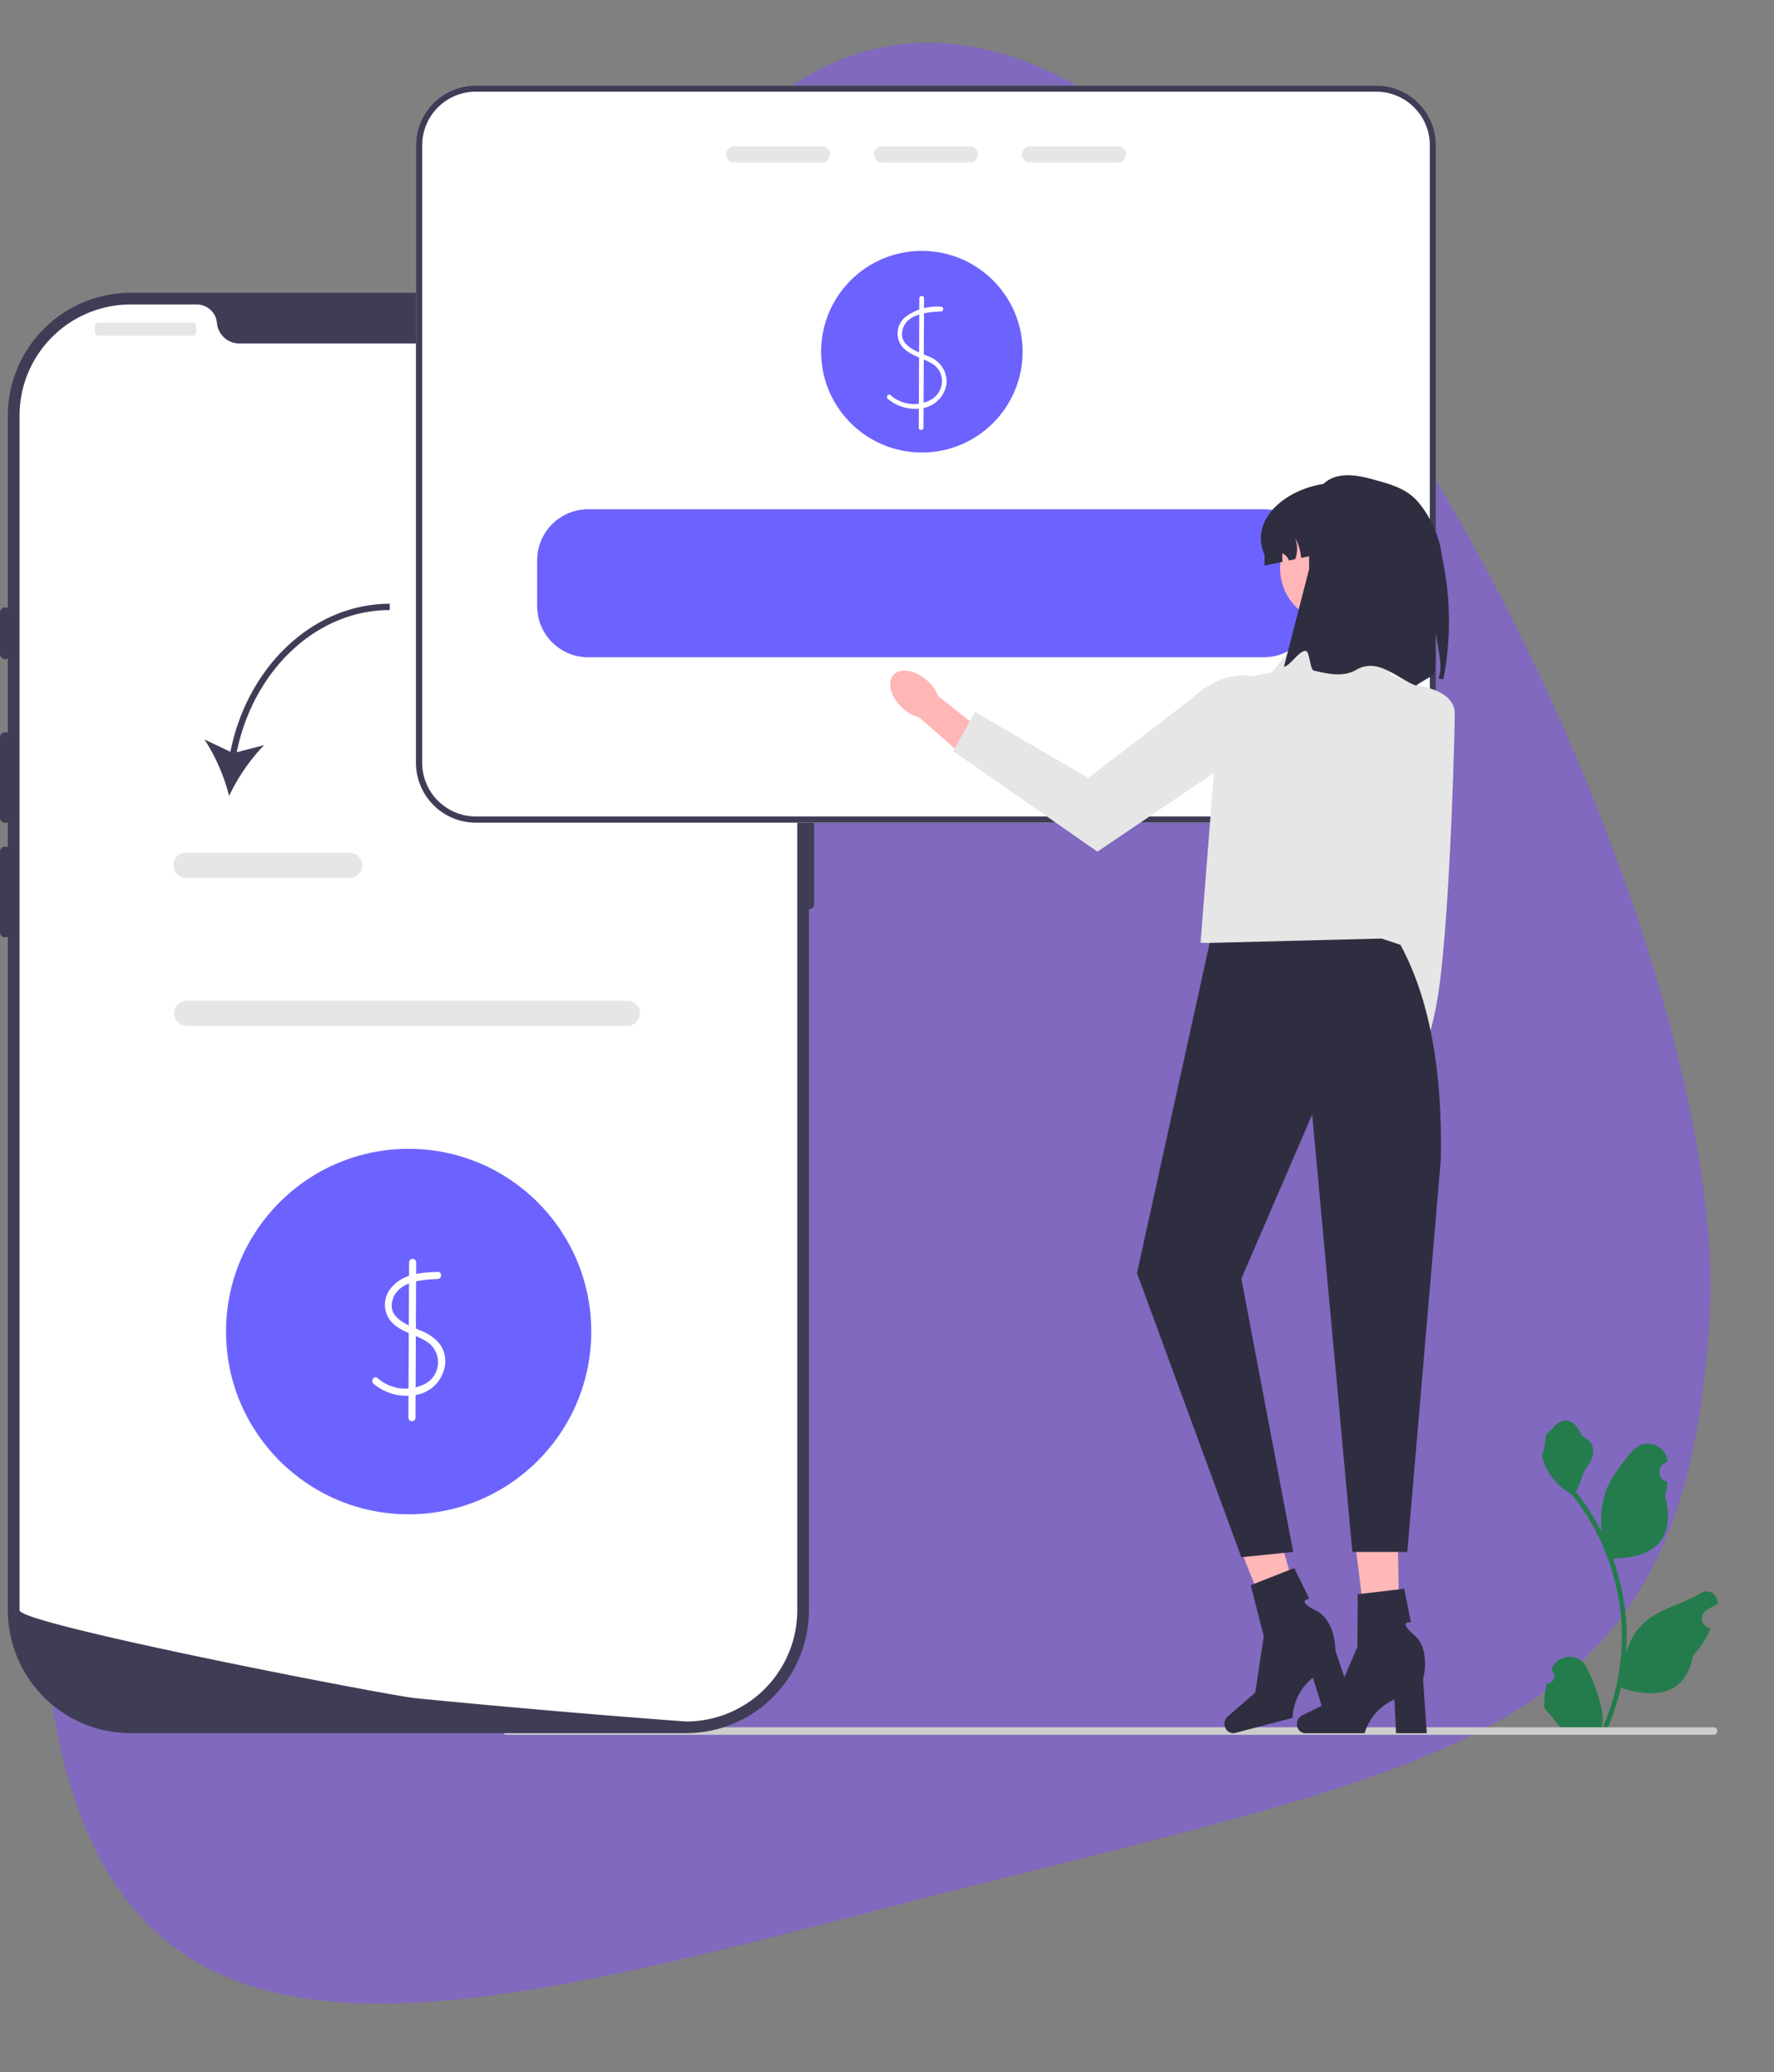 <?xml version="1.0" encoding="UTF-8"?> <svg xmlns="http://www.w3.org/2000/svg" width="162.047" height="189.148" viewBox="0 0 162.047 189.148"><rect x="0" y="0" width="162.047" height="189.148" fill="#808080" stroke="none"/><g id="Group_246" data-name="Group 246" transform="translate(-232.629 -565.65)"><path id="Path_965" data-name="Path 965" d="M95.549,18.243C147.51,1.782,178.5-6.932,173.368,73.789S150.229,147.122,115,181.6,22.42,116.836,22.42,76.725,43.588,34.705,95.549,18.243Z" transform="translate(407.187 763.248) rotate(-177)" fill="#8069be"></path><g id="Group_206" data-name="Group 206" transform="translate(232.629 573.448)"><path id="Path_974" data-name="Path 974" d="M490.19,447.737a.653.653,0,0,0,.473-1.131l-.045-.178.018-.043a1.753,1.753,0,0,1,3.233.012,15.566,15.566,0,0,1,1.368,3.9,5.184,5.184,0,0,1-.091,1.783,20.789,20.789,0,0,0,1.891-8.634,20.057,20.057,0,0,0-.125-2.238q-.1-.914-.286-1.815a21.03,21.03,0,0,0-4.17-8.913,5.6,5.6,0,0,1-2.328-2.415,4.268,4.268,0,0,1-.388-1.167,5.27,5.27,0,0,0,.342-1.817c.158-.24.441-.359.613-.593.858-1.163,2.039-.96,2.656.62,1.318.665,1.331,1.768.522,2.829-.514.675-.585,1.588-1.037,2.311.046.059.095.117.141.177a21.162,21.162,0,0,1,2.209,3.5,8.8,8.8,0,0,1,.525-4.087,14.742,14.742,0,0,1,2.275-3.283,1.806,1.806,0,0,1,3.217.887l0,.046q-.185.1-.362.221a.885.885,0,0,0,.357,1.611l.018,0a8.813,8.813,0,0,1-.232,1.317c1.065,4.117-1.234,5.617-4.516,5.684-.072.037-.143.074-.216.11a21.6,21.6,0,0,1,1.163,5.473,20.491,20.491,0,0,1-.015,3.308l.006-.039a5.414,5.414,0,0,1,1.848-3.126c1.422-1.168,3.432-1.6,4.966-2.538a1.016,1.016,0,0,1,1.556.989l-.006.041a5.952,5.952,0,0,0-.667.321q-.185.1-.362.221a.885.885,0,0,0,.357,1.611l.018,0,.037.006a8.817,8.817,0,0,1-1.622,2.539c-.666,3.594-3.525,3.935-6.583,2.889h0a21.6,21.6,0,0,1-1.451,4.235H490.32c-.019-.058-.035-.117-.052-.175a5.887,5.887,0,0,0,1.434-.085c-.385-.472-.769-.947-1.154-1.419a.319.319,0,0,1-.024-.028c-.2-.241-.392-.481-.587-.723h0a8.625,8.625,0,0,1,.253-2.2Z" transform="translate(-348.888 -301.872)" fill="#247c4d"></path><path id="Path_975" data-name="Path 975" d="M159.753,521.463a.341.341,0,0,0,.342.342H270.332a.342.342,0,0,0,0-.685H160.1A.341.341,0,0,0,159.753,521.463Z" transform="translate(-113.807 -371.243)" fill="#ccc"></path><g id="Group_200" data-name="Group 200" transform="translate(0 18.93)"><path id="Path_976" data-name="Path 976" d="M64.437,197.3H13.7a11.233,11.233,0,0,1-11.22-11.221V77.038A11.233,11.233,0,0,1,13.7,65.817H64.437a11.233,11.233,0,0,1,11.22,11.22V186.084A11.233,11.233,0,0,1,64.437,197.3Z" transform="translate(-1.764 -65.817)" fill="#3f3d56"></path><path id="Path_977" data-name="Path 977" d="M255.751,205.281a.475.475,0,0,0-.475.475v15.19a.475.475,0,1,0,.949,0v-15.19A.475.475,0,0,0,255.751,205.281Z" transform="translate(-181.857 -165.17)" fill="#3f3d56"></path><path id="Path_978" data-name="Path 978" d="M77.235,79.681V188.725a10.154,10.154,0,0,1-9.491,10.132h0c-.078,0-.157.01-.237.012-.14.007-.28.009-.422.009l-1.476-.109c-.964-.071-2.366-.178-4.115-.318q-.787-.061-1.661-.133c-1.163-.095-2.44-.2-3.809-.318-.546-.045-1.111-.095-1.687-.145-2.948-.254-6.249-.551-9.731-.888q-.883-.082-1.78-.171l-.475-.047c-2.483-.244-36.157-6.752-36.157-8.024V79.681A10.152,10.152,0,0,1,16.343,69.528H22.4a1.851,1.851,0,0,1,1.83,1.721c.007.064.014.128.026.192a2.062,2.062,0,0,0,2.053,1.647h30.8a2.062,2.062,0,0,0,2.053-1.647c.012-.064.019-.128.026-.192a1.851,1.851,0,0,1,1.83-1.721h6.062A10.152,10.152,0,0,1,77.235,79.681Z" transform="translate(-4.409 -68.461)" fill="#fff"></path><path id="Path_979" data-name="Path 979" d="M.475,165.67a.475.475,0,0,0-.475.475v3.8a.475.475,0,0,0,.949,0v-3.8A.475.475,0,0,0,.475,165.67Z" transform="translate(0 -136.952)" fill="#3f3d56"></path><path id="Path_980" data-name="Path 980" d="M.475,205.281a.475.475,0,0,0-.475.475v7.358a.475.475,0,0,0,.949,0v-7.358A.475.475,0,0,0,.475,205.281Z" transform="translate(0 -165.17)" fill="#3f3d56"></path><path id="Path_981" data-name="Path 981" d="M.475,241.591a.475.475,0,0,0-.475.475v7.358a.475.475,0,0,0,.949,0v-7.358A.475.475,0,0,0,.475,241.591Z" transform="translate(0 -191.037)" fill="#3f3d56"></path><rect id="Rectangle_267" data-name="Rectangle 267" width="9.256" height="1.187" rx="0.31" transform="translate(8.663 2.729)" fill="#e6e6e6"></rect><circle id="Ellipse_89" data-name="Ellipse 89" cx="0.949" cy="0.949" r="0.949" transform="translate(57.161 2.017)" fill="#e6e6e6"></circle><circle id="Ellipse_90" data-name="Ellipse 90" cx="0.949" cy="0.949" r="0.949" transform="translate(59.772 2.017)" fill="#e6e6e6"></circle><circle id="Ellipse_91" data-name="Ellipse 91" cx="0.949" cy="0.949" r="0.949" transform="translate(62.383 2.017)" fill="#e6e6e6"></circle></g><path id="Path_982" data-name="Path 982" d="M96.7,292.817H56.439a1.15,1.15,0,1,1,0-2.3H96.7a1.15,1.15,0,1,1,0,2.3Z" transform="translate(-39.387 -206.962)" fill="#e6e6e6"></path><circle id="Ellipse_92" data-name="Ellipse 92" cx="16.681" cy="16.681" r="16.681" transform="translate(20.647 97.072)" fill="#6c63ff"></circle><path id="Path_983" data-name="Path 983" d="M124.211,376.577c-1.408.058-3,.154-4.04,1.235a2.381,2.381,0,0,0-.185,3.333c.919,1,2.348,1.141,3.408,1.924a2.239,2.239,0,0,1-.142,3.613,3.842,3.842,0,0,1-4.55-.43c-.333-.251-.655.311-.327.559a4.739,4.739,0,0,0,4.118.945,3.225,3.225,0,0,0,2.406-2.813,2.665,2.665,0,0,0-.546-1.842,4.186,4.186,0,0,0-1.68-1.158c-1.081-.472-2.941-1.082-2.627-2.618.381-1.862,2.647-2.038,4.166-2.1.415-.017.417-.664,0-.647Z" transform="translate(-84.231 -268.271)" fill="#fff"></path><path id="Path_984" data-name="Path 984" d="M129.774,372.742l-.062,14.206a.324.324,0,0,0,.647,0l.062-14.206a.324.324,0,0,0-.647,0Z" transform="translate(-92.406 -265.316)" fill="#fff"></path><path id="Path_985" data-name="Path 985" d="M219.82,0H137.576a5.476,5.476,0,0,0-5.47,5.47V61.83a5.476,5.476,0,0,0,5.47,5.47H219.82a5.476,5.476,0,0,0,5.47-5.47V5.47A5.476,5.476,0,0,0,219.82,0Z" transform="translate(-94.111)" fill="#fff"></path><circle id="Ellipse_93" data-name="Ellipse 93" cx="9.203" cy="9.203" r="9.203" transform="translate(75.005 15.104)" fill="#6c63ff"></circle><path id="Path_986" data-name="Path 986" d="M286.648,70.235a4.771,4.771,0,0,0-3.283.967,1.948,1.948,0,0,0-.308,2.622c.691.871,1.839,1.036,2.741,1.592a1.827,1.827,0,0,1,.944,1.543,2.036,2.036,0,0,1-.766,1.614,3.215,3.215,0,0,1-3.949-.28c-.222-.167-.437.208-.218.373a3.933,3.933,0,0,0,3.3.808,2.653,2.653,0,0,0,2.049-2.246,2.44,2.44,0,0,0-1.667-2.457c-.923-.424-2.542-.875-2.39-2.191.194-1.673,2.242-1.86,3.544-1.914.277-.011.278-.443,0-.431h0Z" transform="translate(-200.694 -50.035)" fill="#fff"></path><path id="Path_987" data-name="Path 987" d="M291.849,67,291.8,78.837a.216.216,0,0,0,.431,0L292.281,67a.216.216,0,0,0-.431,0Z" transform="translate(-207.875 -47.582)" fill="#fff"></path><path id="Path_988" data-name="Path 988" d="M219.82,0H137.576a5.476,5.476,0,0,0-5.47,5.47V61.83a5.476,5.476,0,0,0,5.47,5.47H219.82a5.476,5.476,0,0,0,5.47-5.47V5.47A5.476,5.476,0,0,0,219.82,0Zm4.9,61.83a4.9,4.9,0,0,1-4.9,4.9H137.576a4.9,4.9,0,0,1-4.9-4.9V5.47a4.9,4.9,0,0,1,4.9-4.9H219.82a4.9,4.9,0,0,1,4.9,4.9Z" transform="translate(-94.111)" fill="#3f3d56"></path><g id="Group_201" data-name="Group 201" transform="translate(66.298 5.565)"><path id="Path_989" data-name="Path 989" d="M239.322,19.35h-8.07a.738.738,0,0,0,0,1.475h8.07a.738.738,0,0,0,0-1.475Z" transform="translate(-230.516 -19.35)" fill="#e6e6e6"></path><path id="Path_990" data-name="Path 990" d="M286.322,19.35h-8.07a.738.738,0,0,0,0,1.475h8.07a.738.738,0,0,0,0-1.475Z" transform="translate(-263.998 -19.35)" fill="#e6e6e6"></path><path id="Path_991" data-name="Path 991" d="M333.322,19.35h-8.07a.738.738,0,0,0,0,1.475h8.07a.738.738,0,0,0,0-1.475Z" transform="translate(-297.481 -19.35)" fill="#e6e6e6"></path></g><path id="Path_992" data-name="Path 992" d="M236.988,134.516H175.262a4.661,4.661,0,0,0-4.656,4.656v4.2a4.661,4.661,0,0,0,4.656,4.656h61.726a4.661,4.661,0,0,0,4.656-4.656v-4.2A4.661,4.661,0,0,0,236.988,134.516Z" transform="translate(-121.538 -95.828)" fill="#6c63ff"></path><path id="Path_993" data-name="Path 993" d="M67.316,178.026l-2.367-1.121A17.383,17.383,0,0,1,67.2,182.06a17.369,17.369,0,0,1,3.191-4.634l-2.5.644c1.541-7.555,7.339-12.978,13.979-12.978v-.575C74.937,164.516,68.89,170.167,67.316,178.026Z" transform="translate(-46.27 -117.2)" fill="#3f3d56"></path><path id="Path_994" data-name="Path 994" d="M71.164,245.817H56.209a1.15,1.15,0,1,1,0-2.3H71.164a1.15,1.15,0,1,1,0,2.3Z" transform="translate(-39.223 -173.479)" fill="#e6e6e6"></path><g id="Group_205" data-name="Group 205" transform="translate(81.309 35.588)"><path id="Path_995" data-name="Path 995" d="M443.579,235.416l-.151,11.746-2.922,10.47-2.336-.871,1.037-9.6-.136-12.988Z" transform="translate(-393.458 -202.414)" fill="#ffb6b6"></path><ellipse id="Ellipse_94" data-name="Ellipse 94" cx="2.771" cy="1.645" rx="2.771" ry="1.645" transform="translate(43.305 59.043) rotate(-79.681)" fill="#ffb6b6"></ellipse><path id="Path_996" data-name="Path 996" d="M441.188,189.861s5.006.069,5,2.728c0,1.5-.325,15.135-1.222,23.417-.692,6.387-2.013,8.053-2.013,8.053l-3.164-7.19Z" transform="translate(-394.613 -170.844)" fill="#e6e6e6"></path><path id="Path_997" data-name="Path 997" d="M402.321,249.777H385.413c1.417-3.162,2.288-6.174.926-8.57l15.981-.926A18.05,18.05,0,0,0,402.321,249.777Z" transform="translate(-355.874 -206.763)" fill="#ffb6b6"></path><path id="Path_998" data-name="Path 998" d="M401.207,174.709l-6.717-.463-2.779,3.474-1.409.256a4.294,4.294,0,0,0-3.522,4.414L385.2,202.4l18.5.293,3.531-22.9-4.632-1.844Z" transform="translate(-356.846 -159.72)" fill="#e6e6e6"></path><g id="Group_202" data-name="Group 202" transform="translate(0 17.829)"><path id="Path_999" data-name="Path 999" d="M286.108,186.648a3.665,3.665,0,0,1,1,1.415l4.8,3.8-1.874,2.23L285.364,190a3.665,3.665,0,0,1-1.512-.842c-1.089-.979-1.466-2.335-.843-3.028s2.011-.46,3.1.519Z" transform="translate(-282.708 -185.73)" fill="#ffb6b6"></path><path id="Path_1000" data-name="Path 1000" d="M334.294,190.916h0l-18.383,12.413-13.177-9.17,1.978-3.584,10.371,6.027,9.564-7.344C328.054,186.06,332.323,186.68,334.294,190.916Z" transform="translate(-296.975 -186.801)" fill="#e6e6e6"></path></g><circle id="Ellipse_95" data-name="Ellipse 95" cx="4.983" cy="4.983" r="4.983" transform="translate(35.622 3.519)" fill="#ffb6b6"></circle><path id="Path_1001" data-name="Path 1001" d="M413.966,132.731v.966l-5.62-1.582-4.213.883a4.4,4.4,0,0,0-.555-1.829,2.769,2.769,0,0,1,.011,1.944l-.567.118a1.149,1.149,0,0,0-.5-.6.1.1,0,0,0-.078-.017c-.04.014-.043.066-.043.106.006.213.011.426.02.638l-1.628.339v-.966c-1.562-3.514,2.554-6.555,6.589-6.586a6.579,6.579,0,0,1,6.586,6.586Z" transform="translate(-366.588 -125.453)" fill="#2f2e41"></path><path id="Path_1002" data-name="Path 1002" d="M422.356,142.349l-.424-.035c.03-.139.06-.276.088-.415.235-1.165-.283-2.647-.321-3.766-.2,1.182.142,2.637-.212,3.759-.039.125-1.575.93-1.617,1.053-1.7-.622-3.469-2.607-5.474-1.448-1.185.686-2.538.385-3.884.071-.333-.078-.379-1.723-.709-1.787-.59-.116-1.457,1.38-2.013,1.438l2.3-8.916c0-4.85-.449-9.939,5.695-8.224,1.545.431,3.075.769,4.215,2.045a9.7,9.7,0,0,1,2.24,5.094,27.849,27.849,0,0,1,.114,11.13Z" transform="translate(-371.816 -123.74)" fill="#2f2e41"></path><g id="Group_203" data-name="Group 203" transform="translate(37.162 95.913)"><path id="Path_1003" data-name="Path 1003" d="M434.057,469.582l-2.743.065-1.529-12.322,4.048-.1Z" transform="translate(-424.647 -457.228)" fill="#ffb7b7"></path><path id="Path_1004" data-name="Path 1004" d="M411.919,489.485h0a.792.792,0,0,0,.734.839H418.1a4.917,4.917,0,0,1,2.72-3.08l.151,3.08h2.808l-.34-4.953s.751-2.65-.809-4-.3-1.166-.3-1.166l-.614-3.066-4.244.5-.031,4.812-2.06,4.777-3.021,1.492a.85.85,0,0,0-.443.77Z" transform="translate(-411.919 -471.41)" fill="#2f2e41"></path></g><g id="Group_204" data-name="Group 204" transform="translate(30.546 94.367)"><path id="Path_1005" data-name="Path 1005" d="M397.685,463.742l-2.637.759-4.606-11.531,3.891-1.12Z" transform="translate(-390.004 -451.85)" fill="#ffb7b7"></path><path id="Path_1006" data-name="Path 1006" d="M388.948,485h0a.792.792,0,0,0,.923.625l5.266-1.381a4.917,4.917,0,0,1,1.849-3.67l.927,2.941,2.717-.713-1.586-4.7s.054-2.754-1.8-3.668-.583-1.053-.583-1.053l-1.372-2.81-3.978,1.56,1.191,4.663-.78,5.143-2.543,2.21a.85.85,0,0,0-.233.857Z" transform="translate(-388.917 -465.182)" fill="#2f2e41"></path></g><path id="Path_1007" data-name="Path 1007" d="M383.451,270.768l1.726.575c2.7,4.983,3.842,11.6,3.69,19.58L385.8,326.762h-5.015l-3.67-39.926-6.471,14.986,4.735,24.94-4.735.483L361.11,301.31l6.641-30.142Z" transform="translate(-338.561 -228.481)" fill="#2f2e41"></path></g></g></g></svg> 